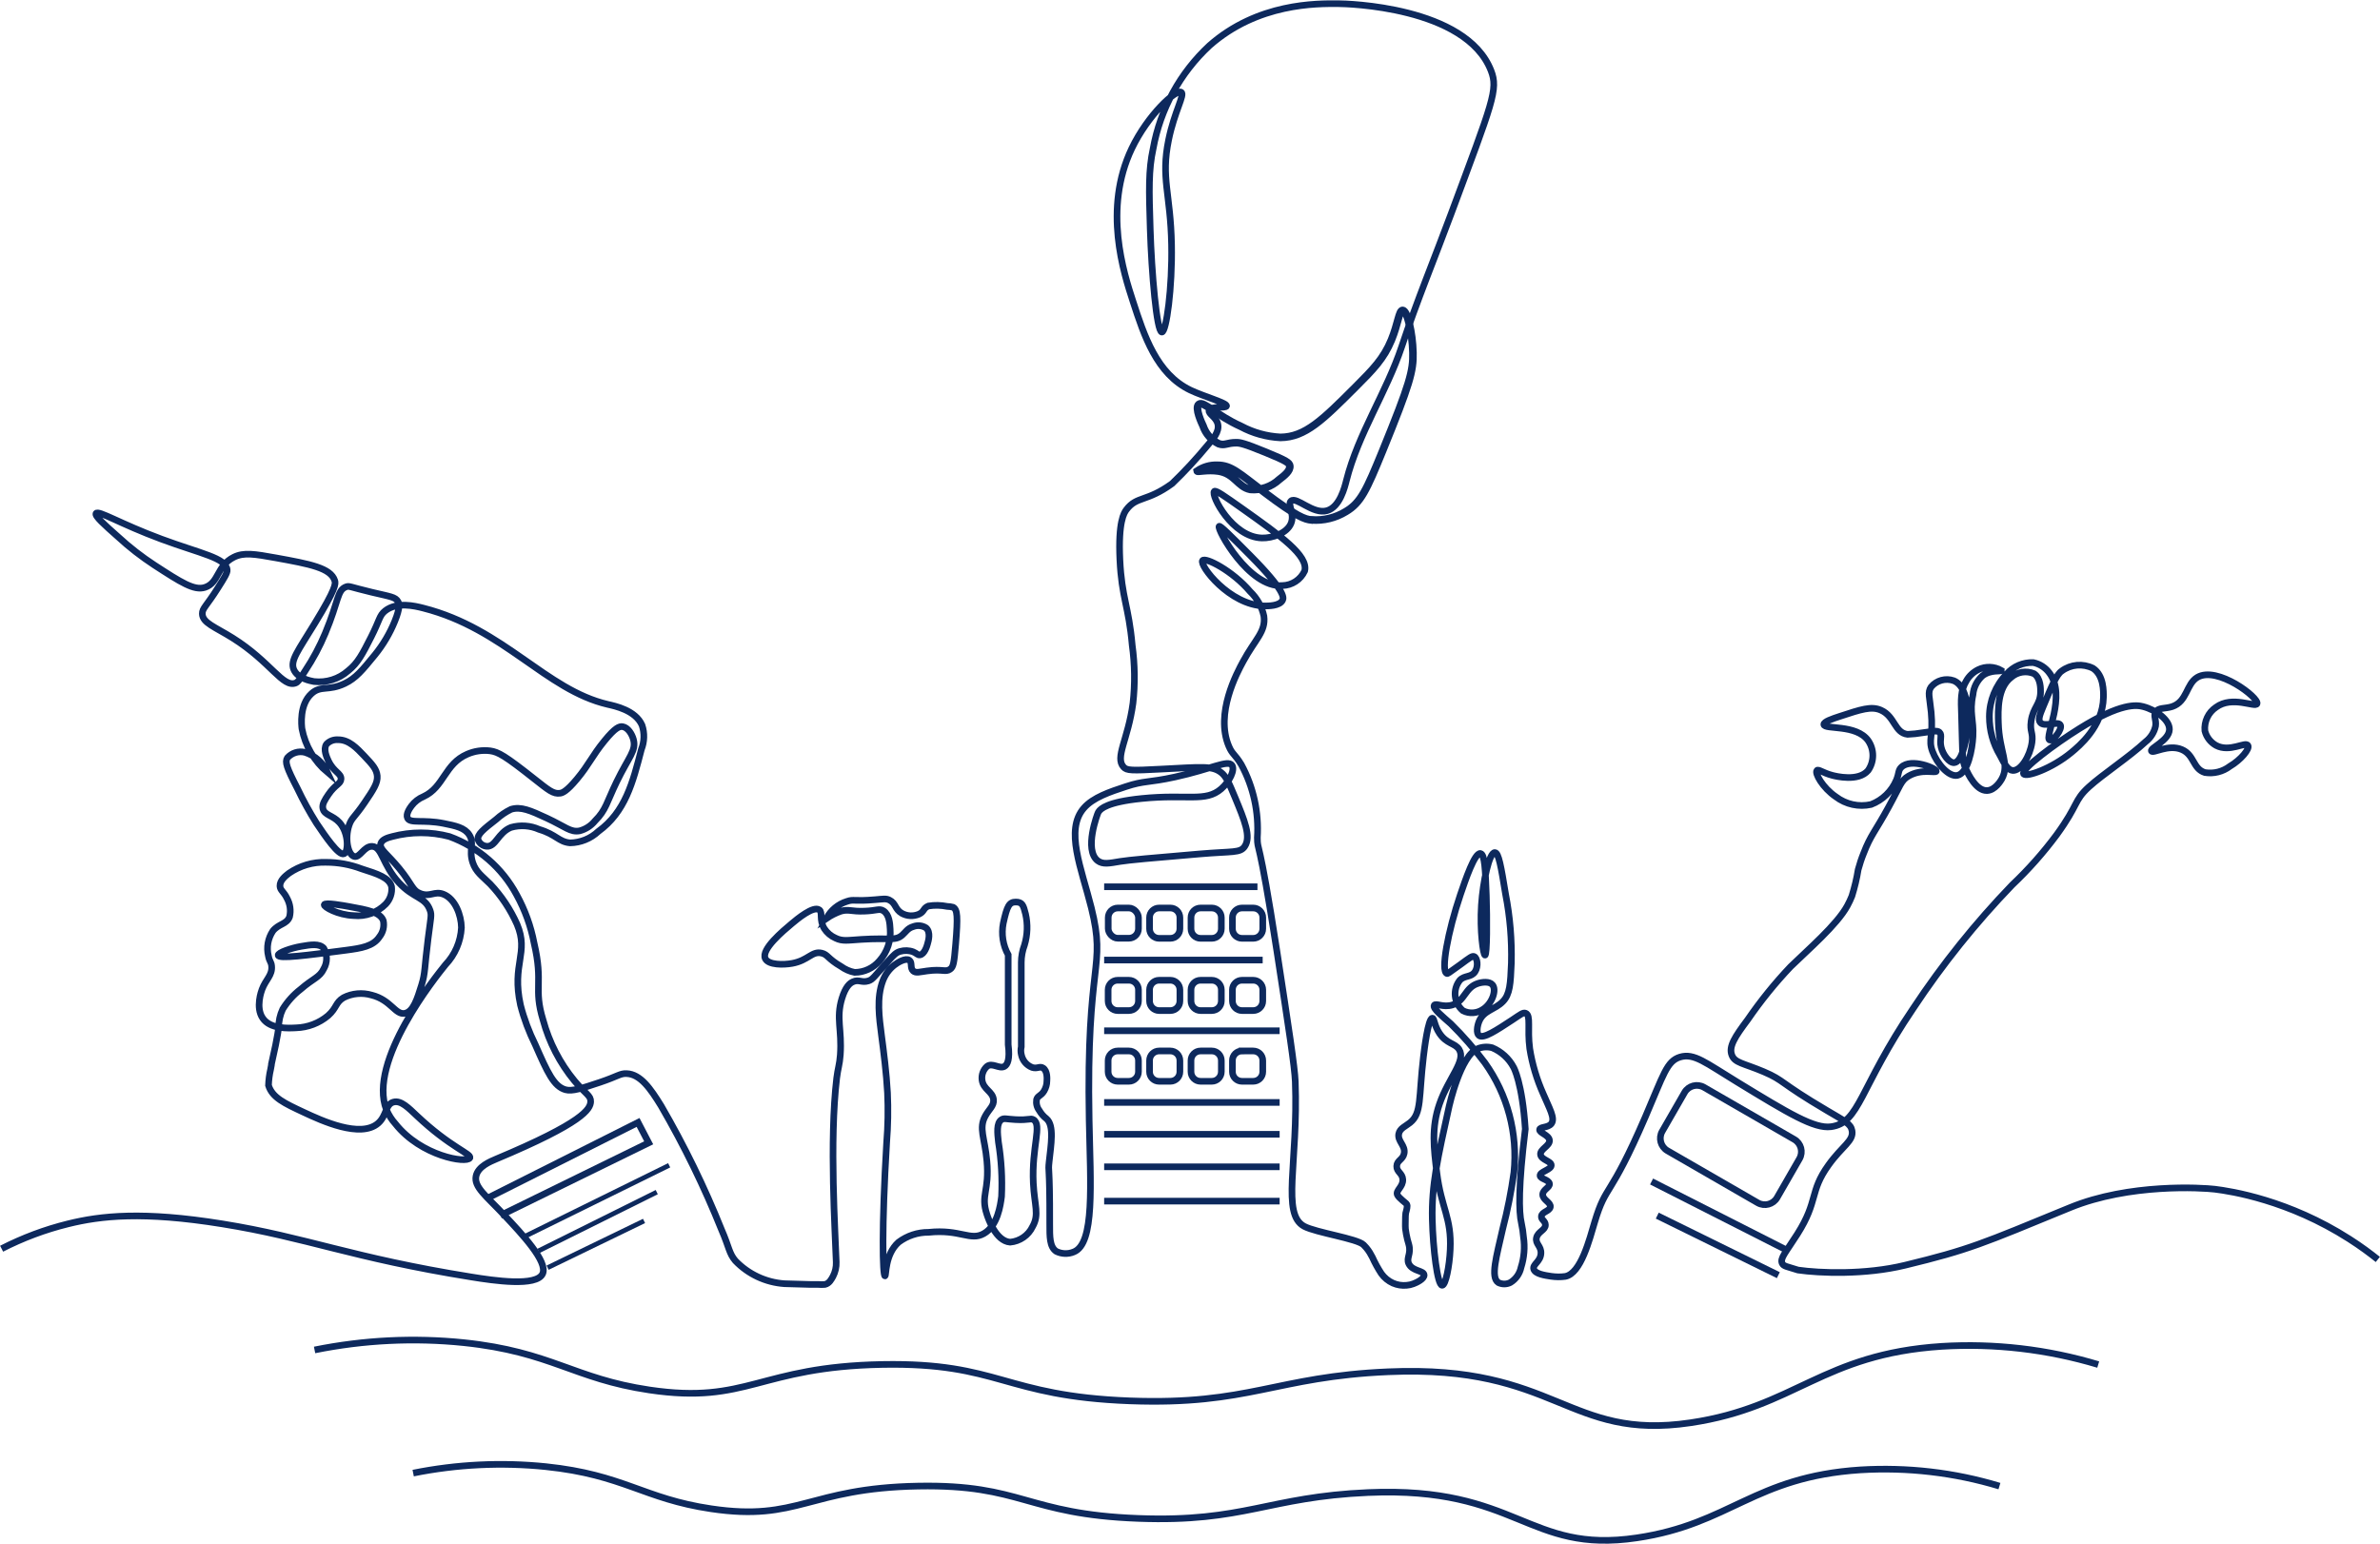 <svg xmlns="http://www.w3.org/2000/svg" id="_レイヤー_2" data-name="レイヤー 2" viewBox="0 0 251.03 162.86"><defs><clipPath id="clippath"><path fill="none" stroke-width="0" d="M251.03 133.1v29.76H0V0h251.03v133.1"/></clipPath><style>.cls-5,.cls-6{fill:none;stroke:#0d295d;stroke-miterlimit:10}.cls-5{stroke-width:.7px}.cls-6{stroke-width:.5px}</style></defs><g id="_2ページ目" data-name="2ページ目"><g id="_グループ_896" data-name="グループ 896"><g id="_グループ_892" data-name="グループ 892"><g id="_グループ_891" data-name="グループ 891"><path id="_長方形_871" fill="none" stroke="#0d295d" stroke-miterlimit="10" stroke-width=".7" d="m175.32 119.34 2.36-4.1c.41-.71 1.32-.96 2.04-.55l9.53 5.5c.71.41.96 1.32.55 2.04l-2.36 4.1c-.41.71-1.32.96-2.04.55l-9.53-5.5c-.71-.41-.96-1.33-.55-2.04Z" data-name="長方形 871"/><path id="_長方形_872" d="M117.89 103.4h1.18c.56 0 1.01.45 1.01 1.01v1.18c0 .56-.45 1.01-1.01 1.01h-1.18c-.56 0-1.01-.45-1.01-1.01v-1.18c0-.56.45-1.01 1.01-1.01Z" class="cls-5" data-name="長方形 872"/><path id="_長方形_873" d="M122.26 103.4h1.18c.56 0 1.01.45 1.01 1.01v1.18c0 .56-.45 1.01-1.01 1.01h-1.18c-.56 0-1.01-.45-1.01-1.01v-1.18c0-.56.45-1.01 1.01-1.01Z" class="cls-5" data-name="長方形 873"/><path id="_長方形_874" d="M126.63 103.4h1.18c.56 0 1.01.45 1.01 1.01v1.18c0 .56-.45 1.01-1.01 1.01h-1.18c-.56 0-1.01-.45-1.01-1.01v-1.18c0-.56.45-1.01 1.01-1.01Z" class="cls-5" data-name="長方形 874"/><path id="_長方形_875" d="M131 103.4h1.18c.56 0 1.01.45 1.01 1.01v1.18c0 .56-.45 1.01-1.01 1.01H131c-.56 0-1.01-.45-1.01-1.01v-1.18c0-.56.45-1.01 1.01-1.01Z" class="cls-5" data-name="長方形 875"/><path id="_長方形_876" d="M117.89 110.86h1.18c.56 0 1.01.45 1.01 1.01v1.18c0 .56-.45 1.01-1.01 1.01h-1.18c-.56 0-1.01-.45-1.01-1.01v-1.18c0-.56.45-1.01 1.01-1.01Z" class="cls-5" data-name="長方形 876"/><path id="_長方形_877" d="M122.26 110.86h1.18c.56 0 1.01.45 1.01 1.01v1.18c0 .56-.45 1.01-1.01 1.01h-1.18c-.56 0-1.01-.45-1.01-1.01v-1.18c0-.56.45-1.01 1.01-1.01Z" class="cls-5" data-name="長方形 877"/><path id="_長方形_878" d="M126.63 110.86h1.18c.56 0 1.01.45 1.01 1.01v1.18c0 .56-.45 1.01-1.01 1.01h-1.18c-.56 0-1.01-.45-1.01-1.01v-1.18c0-.56.45-1.01 1.01-1.01Z" class="cls-5" data-name="長方形 878"/><path id="_長方形_879" d="M131 110.86h1.18c.56 0 1.01.45 1.01 1.01v1.18c0 .56-.45 1.01-1.01 1.01H131c-.56 0-1.01-.45-1.01-1.01v-1.18c0-.56.45-1.01 1.01-1.01Z" class="cls-5" data-name="長方形 879"/><rect id="_長方形_880" width="3.19" height="3.19" x="116.89" y="95.78" class="cls-5" data-name="長方形 880" rx="1.01" ry="1.01"/><path id="_長方形_881" d="M122.26 95.78h1.18c.56 0 1.01.45 1.01 1.01v1.18c0 .56-.45 1.01-1.01 1.01h-1.18c-.56 0-1.01-.45-1.01-1.01v-1.18c0-.56.45-1.01 1.01-1.01Z" class="cls-5" data-name="長方形 881"/><path id="_長方形_882" d="M126.63 95.78h1.18c.56 0 1.01.45 1.01 1.01v1.18c0 .56-.45 1.01-1.01 1.01h-1.18c-.56 0-1.01-.45-1.01-1.01v-1.18c0-.56.45-1.01 1.01-1.01Z" class="cls-5" data-name="長方形 882"/><path id="_長方形_883" d="M131 95.78h1.18c.56 0 1.01.45 1.01 1.01v1.18c0 .56-.45 1.01-1.01 1.01H131c-.56 0-1.01-.45-1.01-1.01v-1.18c0-.56.45-1.01 1.01-1.01Z" class="cls-5" data-name="長方形 883"/><path id="_線_845" d="m174.2 124.63 14.18 7.2" class="cls-5" data-name="線 845"/><path id="_線_846" d="m174.8 128.23 12.77 6.28" class="cls-5" data-name="線 846"/><path id="_線_847" d="M116.46 101.27h16.72" class="cls-5" data-name="線 847"/><path id="_線_848" d="M116.46 93.54h16.17" class="cls-5" data-name="線 848"/><path id="_線_849" d="M116.46 108.73h18.51" class="cls-5" data-name="線 849"/><path id="_線_850" d="M116.46 116.29h18.51" class="cls-5" data-name="線 850"/><path id="_線_851" d="M116.46 119.65h18.51" class="cls-5" data-name="線 851"/><path id="_線_852" d="M116.46 123.08h18.51" class="cls-5" data-name="線 852"/><path id="_線_853" d="M116.46 126.7h18.51" class="cls-5" data-name="線 853"/><path id="_線_854" d="m55.11 130.54 15.47-7.62" class="cls-6" data-name="線 854"/><path id="_線_855" d="m56.8 131.95 12.47-6.2" class="cls-6" data-name="線 855"/><path id="_線_856" d="m57.76 133.72 10.17-4.93" class="cls-6" data-name="線 856"/><path id="_パス_2193" d="m51.43 126.38 15.87-7.98 1.12 2.15-15.64 7.66" class="cls-5" data-name="パス 2193"/></g></g><g id="_グループ_894" clip-path="url(#clippath)" data-name="グループ 894"><g id="_グループ_893" data-name="グループ 893"><path id="_パス_2194" fill="none" stroke="#0d295d" stroke-miterlimit="10" stroke-width=".8" d="M138.32 54.85c-.67-.07-1.49-.29-4.99-2.94-2.63-1.99-3.46-2.84-4.94-2.83-.75-.03-1.49.19-2.11.61.02.11 1.07-.17 2.22 0 1.74.26 2.03 1.67 3.38 1.94 1.12.1 2.23-.29 3.05-1.05.52-.4 1.18-.9 1.11-1.44-.04-.31-.32-.53-2.55-1.44-2.32-.95-2.71-1-3.11-1-.97 0-1.19.33-1.83.11-.79-.38-1.38-1.06-1.66-1.89-.11-.23-.91-1.91-.44-2.27.49-.39 1.82 1.15 4.44 2.33 1.29.69 2.7 1.08 4.16 1.16 2.63-.02 4.47-1.86 7.92-5.31 1.85-1.85 2.98-3 3.79-4.97.7-1.7.8-3.12 1.18-3.12.48 0 1.04 2.29 1.09 4.46.05 1.93-.32 3.29-3.2 10.36-1.7 4.16-2.3 5.47-3.87 6.4-1.09.67-2.36.98-3.63.88Z" data-name="パス 2194"/><path id="_パス_2195" d="M.17 131.72c2.23-1.14 4.57-2.02 7-2.62 3.47-.86 7.91-1.35 16.28 0 8.95 1.44 13.62 3.57 26.26 5.6 2.34.38 6.92 1.06 7.53-.35.55-1.27-2.16-4.16-4.09-6.21-1.85-1.97-3.18-2.93-2.94-4.08.21-1.02 1.51-1.54 2.12-1.8 9.21-3.86 9.93-5.27 9.97-6.05.03-.65-.53-.8-1.7-2.19-1.55-1.88-2.68-4.07-3.32-6.43-1.04-3.4.06-3.82-.95-8.12-.34-1.78-.96-3.49-1.83-5.07-1.53-2.86-4.06-5.05-7.1-6.16-1.97-.52-4.05-.52-6.02 0-.52.13-1.09.32-1.22.74-.18.6.68 1.07 1.96 2.64 1.38 1.68 1.34 2.31 2.23 2.64 1.04.39 1.48-.31 2.43.07 1.23.49 1.87 2.19 1.89 3.52-.08 1.47-.68 2.86-1.69 3.92-1 1.24-8.22 10.2-6.22 15.29.23.54.55 1.05.95 1.49 2.71 3.42 7.54 4.2 7.85 3.59.21-.43-2.04-1.08-5.62-4.47-.83-.78-1.64-1.63-2.43-1.42-.87.22-.71 1.43-1.62 2.23-1.86 1.63-5.99-.28-7.85-1.15-2.03-.95-3.32-1.54-3.72-2.84.02-.57.09-1.13.22-1.68.04-.24.09-.49.09-.49v-.07c.08-.33.35-1.62.44-2.02.2-.99.27-1.49.32-1.82 0-.68.14-1.35.43-1.96.5-.81 1.14-1.52 1.89-2.1 1.34-1.17 2-1.23 2.44-2.16.39-.67.39-1.5 0-2.17-.48-.52-1.38-.37-2.37-.2-1.06.18-2.49.67-2.44.95.07.39 2.91.02 7.17-.54 1.6-.21 2.86-.41 3.52-1.42.38-.48.52-1.1.4-1.69-.32-.9-1.66-1.14-3.59-1.49-.56-.1-2.57-.47-2.64-.2-.06.24 1.43 1.09 3.11 1.15 1.25.13 2.5-.32 3.38-1.22.46-.49.69-1.16.61-1.83-.24-.95-1.45-1.34-3.18-1.89-1.19-.45-2.45-.68-3.72-.68-1.4-.05-2.77.36-3.92 1.15-.36.28-.97.75-.95 1.35.02.47.4.58.74 1.29.33.6.43 1.3.27 1.96-.3.8-1.13.71-1.76 1.49-.52.78-.69 1.73-.47 2.64.12.62.3.6.34 1.08.08.97-.61 1.38-1.01 2.44-.06.16-.71 1.91.07 3.04.8 1.18 2.71 1.06 3.52 1.02 1.24-.04 2.43-.49 3.38-1.29.93-.83.76-1.37 1.62-1.89.92-.47 1.99-.56 2.98-.27 2.05.52 2.48 2.12 3.5 1.92.88-.18 1.3-1.52 1.75-2.97.41-1.32.29-1.71.69-4.88.29-2.31.4-2.49.21-3.02-.51-1.44-1.71-1.21-3.29-2.92-1.74-1.88-1.75-3.77-2.81-3.82-.88-.04-1.29 1.24-1.91 1.06-.66-.2-1-1.89-.53-3.29.27-.8.58-.82 1.64-2.39.93-1.37 1.39-2.07 1.33-2.81-.07-.72-.5-1.19-1.38-2.12-.76-.8-1.6-1.71-2.76-1.7-.46-.03-.91.14-1.22.48-.36.54.04 1.38.21 1.75.57 1.2 1.35 1.29 1.33 1.91-.02.53-.6.56-1.33 1.64-.39.58-.68 1.02-.58 1.48.15.71 1.05.7 1.75 1.48 1 1.11.95 3.08.48 3.29-.56.25-1.99-1.87-2.91-3.23-.74-1.18-1.41-2.4-2.01-3.66-1.15-2.22-1.33-2.79-1.06-3.23.46-.52 1.18-.75 1.85-.58 1.06.33 1.93 1.11 2.39 2.12-1.4-1.18-2.36-2.81-2.7-4.61-.04-.33-.3-2.53 1.01-3.71.98-.89 1.77-.24 3.5-1.06 1.17-.56 1.84-1.38 3.18-3.02.87-1.07 1.58-2.27 2.1-3.55.59-1.45.46-1.86.34-2.07-.27-.49-.79-.52-2.77-.99-2.33-.56-2.36-.69-2.7-.57-.96.35-.76 1.45-2.2 4.89-.58 1.39-1.29 2.72-2.12 3.97-.68 1.11-.83 1.21-.99 1.28-1.38.55-2.6-2.2-6.67-4.75-1.85-1.16-3.17-1.58-3.19-2.55-.01-.58.45-.82 1.63-2.7.68-1.07 1.02-1.61.99-1.92-.11-1.28-2.75-1.7-6.95-3.26-4.32-1.6-6.65-3.07-6.88-2.7-.16.26.86 1.17 2.34 2.48 1.19 1.1 2.47 2.09 3.83 2.98 2.79 1.81 4.18 2.71 5.32 2.34 1.5-.49 1.22-2.28 3.05-3.19 1.05-.52 2.18-.33 4.4.07 3.62.66 5.81 1.06 6.24 2.41.1.32.15.81-2.13 4.54-1.76 2.88-2.58 3.89-2.2 4.82.4.97 1.78 1.21 2.13 1.28 1.31.15 2.63-.26 3.62-1.14 1.02-.81 1.51-1.78 2.41-3.55.93-1.83.86-2.27 1.49-2.77 1.23-.97 3.11-.52 4.04-.28 8.51 2.17 12.89 8.62 19.43 10.15.74.17 2.93.61 3.62 2.2.28.83.25 1.74-.07 2.55-.91 3.51-1.7 6.59-4.54 8.65-.81.76-1.87 1.19-2.98 1.21-1.19-.1-1.46-.88-3.26-1.42-.94-.42-1.99-.49-2.98-.21-1.37.56-1.6 2.06-2.55 1.99-.42-.03-.79-.31-.92-.71-.11-.54.61-1.11 1.92-2.13.47-.43.99-.78 1.56-1.06 1.04-.32 2.03.12 3.76.92 2 .93 2.5 1.53 3.48 1.35.64-.17 1.21-.54 1.63-1.06 1.15-1.14 1.23-1.97 2.27-4.11 1.29-2.66 2.09-3.29 1.77-4.47-.15-.56-.57-1.26-1.14-1.35-.33-.05-.77.09-1.91 1.49-1.31 1.6-1.63 2.51-2.91 4.04-1.11 1.33-1.53 1.45-1.77 1.49-.72.11-1.24-.34-2.7-1.49-3.12-2.47-3.82-2.86-4.68-2.98-.82-.1-1.65.02-2.41.35-2.39 1.02-2.46 3.48-4.61 4.47-.51.21-.95.55-1.28.99-.17.23-.62.86-.42 1.28.28.61 1.64.13 3.83.57 1.24.25 2.2.44 2.69 1.21.57.88-.08 1.58.36 2.91.34 1.02.99 1.42 1.84 2.27 1.18 1.24 2.14 2.68 2.84 4.26 1.28 3.03-.6 4.16.36 8.51.37 1.45.9 2.85 1.56 4.18 1.29 2.94 1.96 4.41 3.19 4.75.7.19 1.67-.13 3.62-.78 1.91-.64 2.14-.96 2.84-.92 1.45.07 2.5 1.58 3.62 3.4 2.44 4.2 4.57 8.57 6.38 13.08.8 1.84.78 2.47 1.45 3.26 1.36 1.42 3.2 2.28 5.16 2.42l2.78.08h.8c.23.02.47.02.71 0 .47-.11.68-.55.85-.85.24-.46.36-.98.34-1.5-.09-2.93-.74-12.82.05-19.42.12-.99.31-1.44.38-2.44.19-2.69-.47-3.84.17-5.96.38-1.24.83-1.61 1.17-1.76.62-.28.91.13 1.62-.09.47-.15.55-.38 2.12-2.12.57-.63.81-.87 1.22-.99.46-.13.95-.12 1.4.05.38.16.45.34.68.32.5-.05.77-.97.81-1.13.11-.37.37-1.26-.14-1.72-.4-.26-.91-.31-1.35-.14-.6.17-.8.58-1.17.9-.74.64-1.31.26-4.29.45-1.47.09-2 .23-2.75-.14-.48-.21-.89-.56-1.17-.99-.58-.93-.14-1.7-.54-1.99-.62-.44-2.32.97-2.89 1.45-.94.79-3.27 2.73-2.8 3.7.33.68 1.91.67 2.84.5 1.7-.31 2.08-1.33 3.11-1.08.65.15.62.58 2.03 1.4.43.31.92.53 1.44.63 1.01 0 1.97-.45 2.62-1.22.82-.91 1.23-2.12 1.13-3.34-.03-.58-.09-1.55-.72-1.94-.43-.27-.71 0-1.99.04-1.41.06-1.62-.23-2.48 0-.54.19-1.06.45-1.53.77.45-.86 1.23-1.51 2.17-1.8.73-.25.69.02 2.98-.18.86-.07 1.12-.14 1.49.04.69.34.58.98 1.31 1.4.56.31 1.22.34 1.81.09.58-.27.43-.63.99-.86.66-.11 1.33-.09 1.98.04.21 0 .42.04.63.09.46.25.51.97.27 3.88-.17 2.07-.25 2.42-.59 2.66-.48.34-.78-.05-2.44.18-.76.1-1.16.25-1.45 0-.36-.32-.07-.9-.41-1.13-.39-.27-1.21.22-1.62.54-.53.43-.93.99-1.17 1.62-.69 1.82-.38 3.9-.14 5.78.22 1.66.52 3.98.63 6.05.08 1.74.05 3.49-.09 5.23-.54 9-.42 14.06-.18 14.08.16.01-.05-2.23 1.44-3.56.91-.68 2.02-1.05 3.16-1.04 3.34-.35 4.4.94 5.82.14 1.47-.83 1.76-2.99 1.88-3.93.09-1.91-.02-3.83-.33-5.73-.1-.93-.23-2.02.33-2.37.27-.18.52-.05 1.47 0 1.43.08 1.57-.17 1.88 0 .96.52-.19 2.88 0 6.71.12 2.37.65 3.3-.08 4.58-.44.93-1.35 1.55-2.37 1.64-1.52-.12-2.31-2.51-2.45-2.94-.68-2.06.29-2.42 0-5.64-.22-2.45-.89-3.43-.16-4.74.39-.72.93-1.05.86-1.72-.09-.87-1.08-1.06-1.21-2.07-.07-.53.12-1.07.52-1.43.56-.44 1.3.3 1.84 0 .32-.18.6-.73.4-2.3v-9.47c-.56-1.01-.74-2.19-.52-3.33.4-1.84.63-2.24 1.32-2.24s.8.34 1.03 1.26c.25 1.08.21 2.21-.11 3.27-.22.59-.34 1.21-.34 1.84v8.9c-.06.26-.06.54 0 .8.12.63.55 1.15 1.15 1.38.55.17.8-.17 1.15.06.46.3.42 1.12.4 1.38 0 .36-.11.72-.29 1.03-.33.55-.68.5-.8.92-.06.41.04.82.29 1.15.19.33.44.62.75.86.85.71.48 2.76.29 4.53-.14 1.29.08 0 .06 6.6 0 1.32-.02 2.39.69 2.87.57.28 1.24.31 1.84.06 2.23-.86 1.77-7.09 1.63-13.89-.33-17.1 1.84-15.9.23-22.41-1.04-4.17-2.81-8.21-.79-10.52.98-1.13 2.77-1.72 4.41-2.26 1.99-.66 2.33-.39 5.21-1.02 3.87-.85 5.56-1.84 6-1.24.34.47-.23 1.71-1.13 2.49-1.66 1.44-3.58.53-8.38 1.02-3.7.37-4.33 1.1-4.53 1.36-.03.03-.05.07-.07.11-.06.1-1.54 3.96-.04 5.1.55.41 1.22.26 2.35.07.91-.15 3.39-.37 8.37-.79 3.53-.3 4.3-.08 4.78-.8.69-1.03-.03-2.76-1.02-5.15-.62-1.49-.93-2.23-1.48-2.65-.94-.71-1.92-.58-6.34-.35-3.16.17-3.6.15-3.94-.22-.94-1.02.47-2.89.99-6.73.23-2.03.2-4.09-.08-6.12-.37-4.15-1.11-4.98-1.3-9.02-.19-4 .44-4.95.69-5.28 1.09-1.45 2.13-.79 4.82-2.75 1.33-1.28 2.58-2.63 3.75-4.05.59-.67 1.25-1.43 1.07-2.22-.17-.76-1.04-1.09-.92-1.45.16-.48 1.78-.2 1.84-.46.08-.32-2.45-1.02-3.82-1.68-3.56-1.71-4.88-5.76-6.04-9.33-.99-3.03-3.18-9.77-.14-16.15 1.69-3.54 4.66-6.28 5.22-5.94.41.25-.71 2-1.33 5.02-.84 4.08.21 5.65.31 11.06.09 4.55-.55 9.21-1.02 9.22-.55 0-1.09-6.31-1.23-10.86-.13-4.14-.19-6.21.31-8.5.75-4.17 2.84-7.98 5.94-10.86 5.1-4.5 11.29-4.44 13.62-4.42.72 0 13.44.27 16.08 7.07.77 1.99.19 3.26-4.2 15.06-1.74 4.68-3.65 9.3-5.22 14.03-1.61 4.84-4.59 9.19-5.84 14.14-.17.67-.68 2.8-2.05 3.18-1.51.42-3.21-1.53-3.79-1.02-.41.36.42 1.34 0 2.36-.43 1.04-1.95 1.57-3.07 1.54-3.12-.08-5.42-4.52-5.02-4.92.16-.15 1.09.51 2.97 1.84 4.02 2.85 6.97 4.95 6.56 6.56-.43.92-1.34 1.52-2.36 1.54-3.51.27-6.95-6-6.66-6.25.12-.1 1.17.96 3.27 3.07 3.7 3.73 3.55 4.46 3.42 4.72-.3.63-1.56.61-1.9.61-3.69-.06-6.92-4.31-6.54-4.79.3-.38 3.15 1.07 5.02 3.27.73.7 1.24 1.6 1.45 2.59.22 1.65-.92 2.43-2.2 4.8-.64 1.18-2.96 5.48-1.5 8.92.38.9.62.79 1.32 1.95 1.28 2.36 1.86 5.03 1.69 7.7.02 1.6.11-.64 2.06 11.97 1.25 8.14 1.88 12.21 1.94 13.76.32 8.6-1.49 13.97.94 15.27 1.26.67 5.6 1.29 6.26 1.95.17.17.32.35.32.35.24.29.44.62.61.96.27.6.59 1.18.95 1.73.31.43.73.78 1.22 1 .46.2.96.28 1.45.23.24-.02.48-.07.71-.16.33-.12 1.15-.51 1.13-.92-.02-.5-1.24-.38-1.62-1.2-.29-.63.29-1.01 0-2.05-.11-.34-.19-.69-.26-1.05-.04-.19-.07-.38-.09-.57-.03-.39 0-.74 0-1.34 0-.22.04-.43.11-.63.04-.15.07-.31.07-.47 0-.03-.01-.06-.01-.06 0-.03-.02-.07-.03-.1-.04-.1-.83-.64-.99-.99-.21-.47.61-.83.57-1.62-.04-.68-.66-.79-.64-1.41.02-.62.65-.67.78-1.34.16-.84-.7-1.27-.57-2.05.11-.6.72-.81 1.2-1.2 1.24-1 .89-2.59 1.41-6.97.08-.67.49-4.06.94-4.05.21 0 .18.75.75 1.6.77 1.14 1.64 1.02 2.07 1.7.76 1.2-1.11 2.97-2.07 5.75-.87 2.51-.6 4.69-.28 7.26.47 3.77 1.57 4.71 1.41 8.1-.08 1.75-.48 3.77-.85 3.77-.5 0-.97-3.88-1.04-6.97-.08-3.61.55-6.39 1.79-11.97 0 0 1.2-5.35 3.02-6.03.48-.19 1.01-.22 1.51-.09.97.41 1.77 1.14 2.26 2.07 0 0 .91 1.59 1.23 6.5-.74 6.05-.69 8.72-.41 9.93.11.49.18.98.22 1.47.16 1.07.07 2.17-.26 3.2-.14.67-.55 1.25-1.13 1.6-.4.2-.87.2-1.27 0-.83-.57-.21-2.68.47-5.67.51-1.96.9-3.95 1.18-5.95.42-4.1-.67-8.22-3.07-11.57-1.1-1.46-2.29-2.83-3.59-4.11-.84-.75-1.92-1.6-1.75-1.94.15-.28.95.26 1.94-.05 1.32-.42 1.29-1.83 2.69-2.27.44-.14 1.19-.23 1.51.14.47.53 0 1.97-.99 2.6-.63.43-1.44.49-2.12.14-.96-.81-1.1-2.23-.33-3.21.51-.54 1.2-.28 1.61-.9.37-.56.25-1.45-.09-1.6-.2-.09-.43.09-1.46.85-1.3.95-1.36.97-1.42.94-.67-.24.1-4.41 1.42-8.31.55-1.61 1.51-4.45 2.12-4.35.46.08.52 1.75.62 4.44.08 2.42.08 6.28-.14 6.28-.18 0-.56-2.55-.38-5.29.17-2.49.82-5.54 1.42-5.53.4.01.65 1.47 1.13 4.39.47 2.4.67 4.83.61 7.27-.09 2.19-.15 3.3-.9 4.06-.85.87-2.01.91-2.5 2.08-.21.51-.32 1.28 0 1.51.47.34 1.8-.54 3.49-1.65.89-.59 1.15-.82 1.42-.71.58.24.15 1.59.43 3.73.26 1.65.74 3.25 1.42 4.77.64 1.52 1.3 2.6.85 3.16-.36.44-1.18.3-1.23.61-.06.35.98.56 1.04 1.13.06.6-1.02.93-.94 1.51.07.57 1.14.68 1.13 1.13 0 .47-1.21.67-1.18 1.09.02.36.92.41.99.85.06.41-.69.6-.71 1.13-.02.59.87.83.8 1.32-.07.46-.89.5-.94.99-.04.37.41.47.42.9.02.57-.79.69-.94 1.37-.14.65.52.87.47 1.65-.05.88-.9 1.15-.76 1.65.15.52 1.19.66 1.84.76.49.07 1 .08 1.49.01 1.65-.31 2.55-3.9 3.1-5.74 1.23-4.11 1.54-2.28 5.34-11.08 1.94-4.5 2.26-5.89 3.67-6.32 1.48-.44 2.68.6 6.03 2.64 5.41 3.3 8.11 4.94 9.88 4.71 3.05-.4 2.95-4.02 8.69-12.5 3.07-4.64 6.56-8.99 10.42-13 1.72-1.63 3.29-3.4 4.7-5.3 2.34-3.22 1.79-3.58 3.39-5.04 1.48-1.35 4.21-3.12 6-4.78.53-.41.9-1 1.04-1.65.09-.69-.24-1.05 0-1.47.29-.5 1.01-.33 1.76-.58 1.59-.54 1.46-2.37 2.64-3.08 2.1-1.25 6.56 2.17 6.3 2.78-.18.44-2.6-.89-4.32.37-.82.55-1.27 1.51-1.18 2.49.16.65.59 1.21 1.18 1.54 1.44.76 3.1-.43 3.36 0 .23.36-.76 1.53-1.9 2.2-.75.57-1.7.81-2.64.66-1.28-.4-1.1-1.85-2.42-2.42-1.43-.62-3.07.46-3.22.15-.16-.33 1.87-1.1 1.9-2.27.03-1.01-1.42-2.07-2.78-2.42-.66-.17-2.31-.43-6.74 2.34-2.52 1.57-6.16 4.27-5.86 4.76.24.39 2.95-.53 5.05-2.27.77-.64 3.31-2.73 3.37-5.79.01-.63.05-2.32-1.1-3.08-1.07-.53-2.34-.42-3.3.29-.55.37-1.03 1.52-1.98 3.81-.35.84-.52 1.32-.29 1.61.43.55 1.85-.17 2.12.26s-.78 1.75-1.12 1.6c-.61-.26 1.82-4.67-.04-7.09-.41-.55-1.01-.94-1.69-1.08-1.07-.04-2.11.4-2.81 1.21-1.17 1.21-1.82 2.82-1.82 4.5 0 1.43.38 2.84 1.12 4.07.47.91.81 1.56 1.34 1.6.85.06 1.82-1.5 2.03-2.94.15-1.07-.24-1.13-.09-2.25.21-1.49.97-1.74 1-3.07 0-.33.03-1.47-.69-1.95-.82-.35-1.76-.19-2.42.39-1.45 1.11-1.38 3.47-1.34 4.8.09 3.08 1.24 4.34.35 5.93-.09.15-.69 1.19-1.56 1.21-1.15.03-1.98-1.77-2.21-2.25-.47-1.02-.32-1.36-.47-5.75-.06-1.58-.11-2.57.52-3.59.29-.5.73-.91 1.26-1.17.77-.37 1.68-.34 2.42.09 0 .14-1.12-.11-1.99.56-.57.52-.93 1.22-1 1.99-.41 1.93.1 2.65 0 4.41-.07 1.34-.53 3.88-1.64 4.11-.92.19-2.16-1.24-2.64-2.55-.46-1.26.11-1.53-.13-4.11-.15-1.55-.41-2.11 0-2.68.58-.69 1.53-.95 2.38-.65 1.83.75 1.47 4.66 1.43 5.15-.12 1.33-.6 3.44-1.38 3.5-.52.04-1.19-.83-1.38-1.64-.19-.81.14-1.26-.17-1.56-.24-.22-.57-.12-1.77.04-.53.09-1.06.15-1.6.17-1.38-.16-1.32-1.89-2.81-2.55-1.01-.45-2.11-.08-4.33.65-.8.26-1.71.57-1.69.86.05.57 3.41-.06 4.67 1.69.66.95.66 2.21 0 3.16-1.03 1.22-3.45.6-3.76.52-1.01-.26-1.49-.69-1.64-.52-.26.28.61 1.83 1.99 2.77 1.06.81 2.42 1.11 3.72.82 1.21-.46 2.18-1.4 2.68-2.6.29-.72.17-1.01.52-1.34 1.04-.99 3.72.13 3.68.43-.03.23-1.54-.31-2.94.52-.8.47-.83.96-2.08 3.24-1.4 2.57-1.92 3-2.64 4.89-.23.56-.42 1.14-.58 1.73-.15.95-.38 1.88-.66 2.79-.14.35-.3.69-.48 1.02-1.08 2-4.2 4.68-5.99 6.43-1.65 1.74-3.16 3.61-4.52 5.59-1.37 1.83-2.01 2.83-1.68 3.72.31.85 1.22.86 3.37 1.77 2.22.95 1.56 1.08 6.65 4.08 1.92 1.13 2.53 1.42 2.66 2.13.2 1.09-1.02 1.6-2.48 3.64-2.03 2.83-1.05 3.75-3.28 7.27-1.24 1.96-1.86 2.56-1.6 3.1.15.31.48.32 1.67.7 2.28.33 7.07.52 11.29-.51 6.8-1.65 8.08-2.25 17.4-6.08 6.25-2.57 13.92-2.1 15.26-1.94 1.72.21 7.79 1.15 14.19 5.25 1.24.79 2.25 1.55 3.01 2.16" class="cls-5" data-name="パス 2195"/><path id="_パス_2196" d="M43.58 155.39c4.61-.93 9.33-1.16 14-.68 8.24.86 10.27 3.38 17.42 4.44 9.24 1.38 10.22-2.18 21.85-2.39 11.01-.2 11.33 2.97 23.22 3.41 11.19.42 13.65-2.27 24.24-2.73 15.83-.68 16.77 6.5 28.34 4.78 9.87-1.46 12.32-6.43 23.56-7.17 4.96-.3 9.93.27 14.68 1.71" class="cls-5" data-name="パス 2196"/><path id="_パス_2197" d="M33.18 142.4c5.18-1.05 10.49-1.31 15.74-.77 9.26.97 11.55 3.8 19.58 4.99 10.39 1.54 11.49-2.45 24.57-2.69 12.38-.22 12.74 3.34 26.11 3.84 12.58.47 15.35-2.56 27.26-3.07 17.8-.77 18.85 7.31 31.87 5.38 11.1-1.65 13.86-7.24 26.49-8.06 5.57-.34 11.16.31 16.51 1.92" class="cls-5" data-name="パス 2197"/></g></g></g></g></svg>